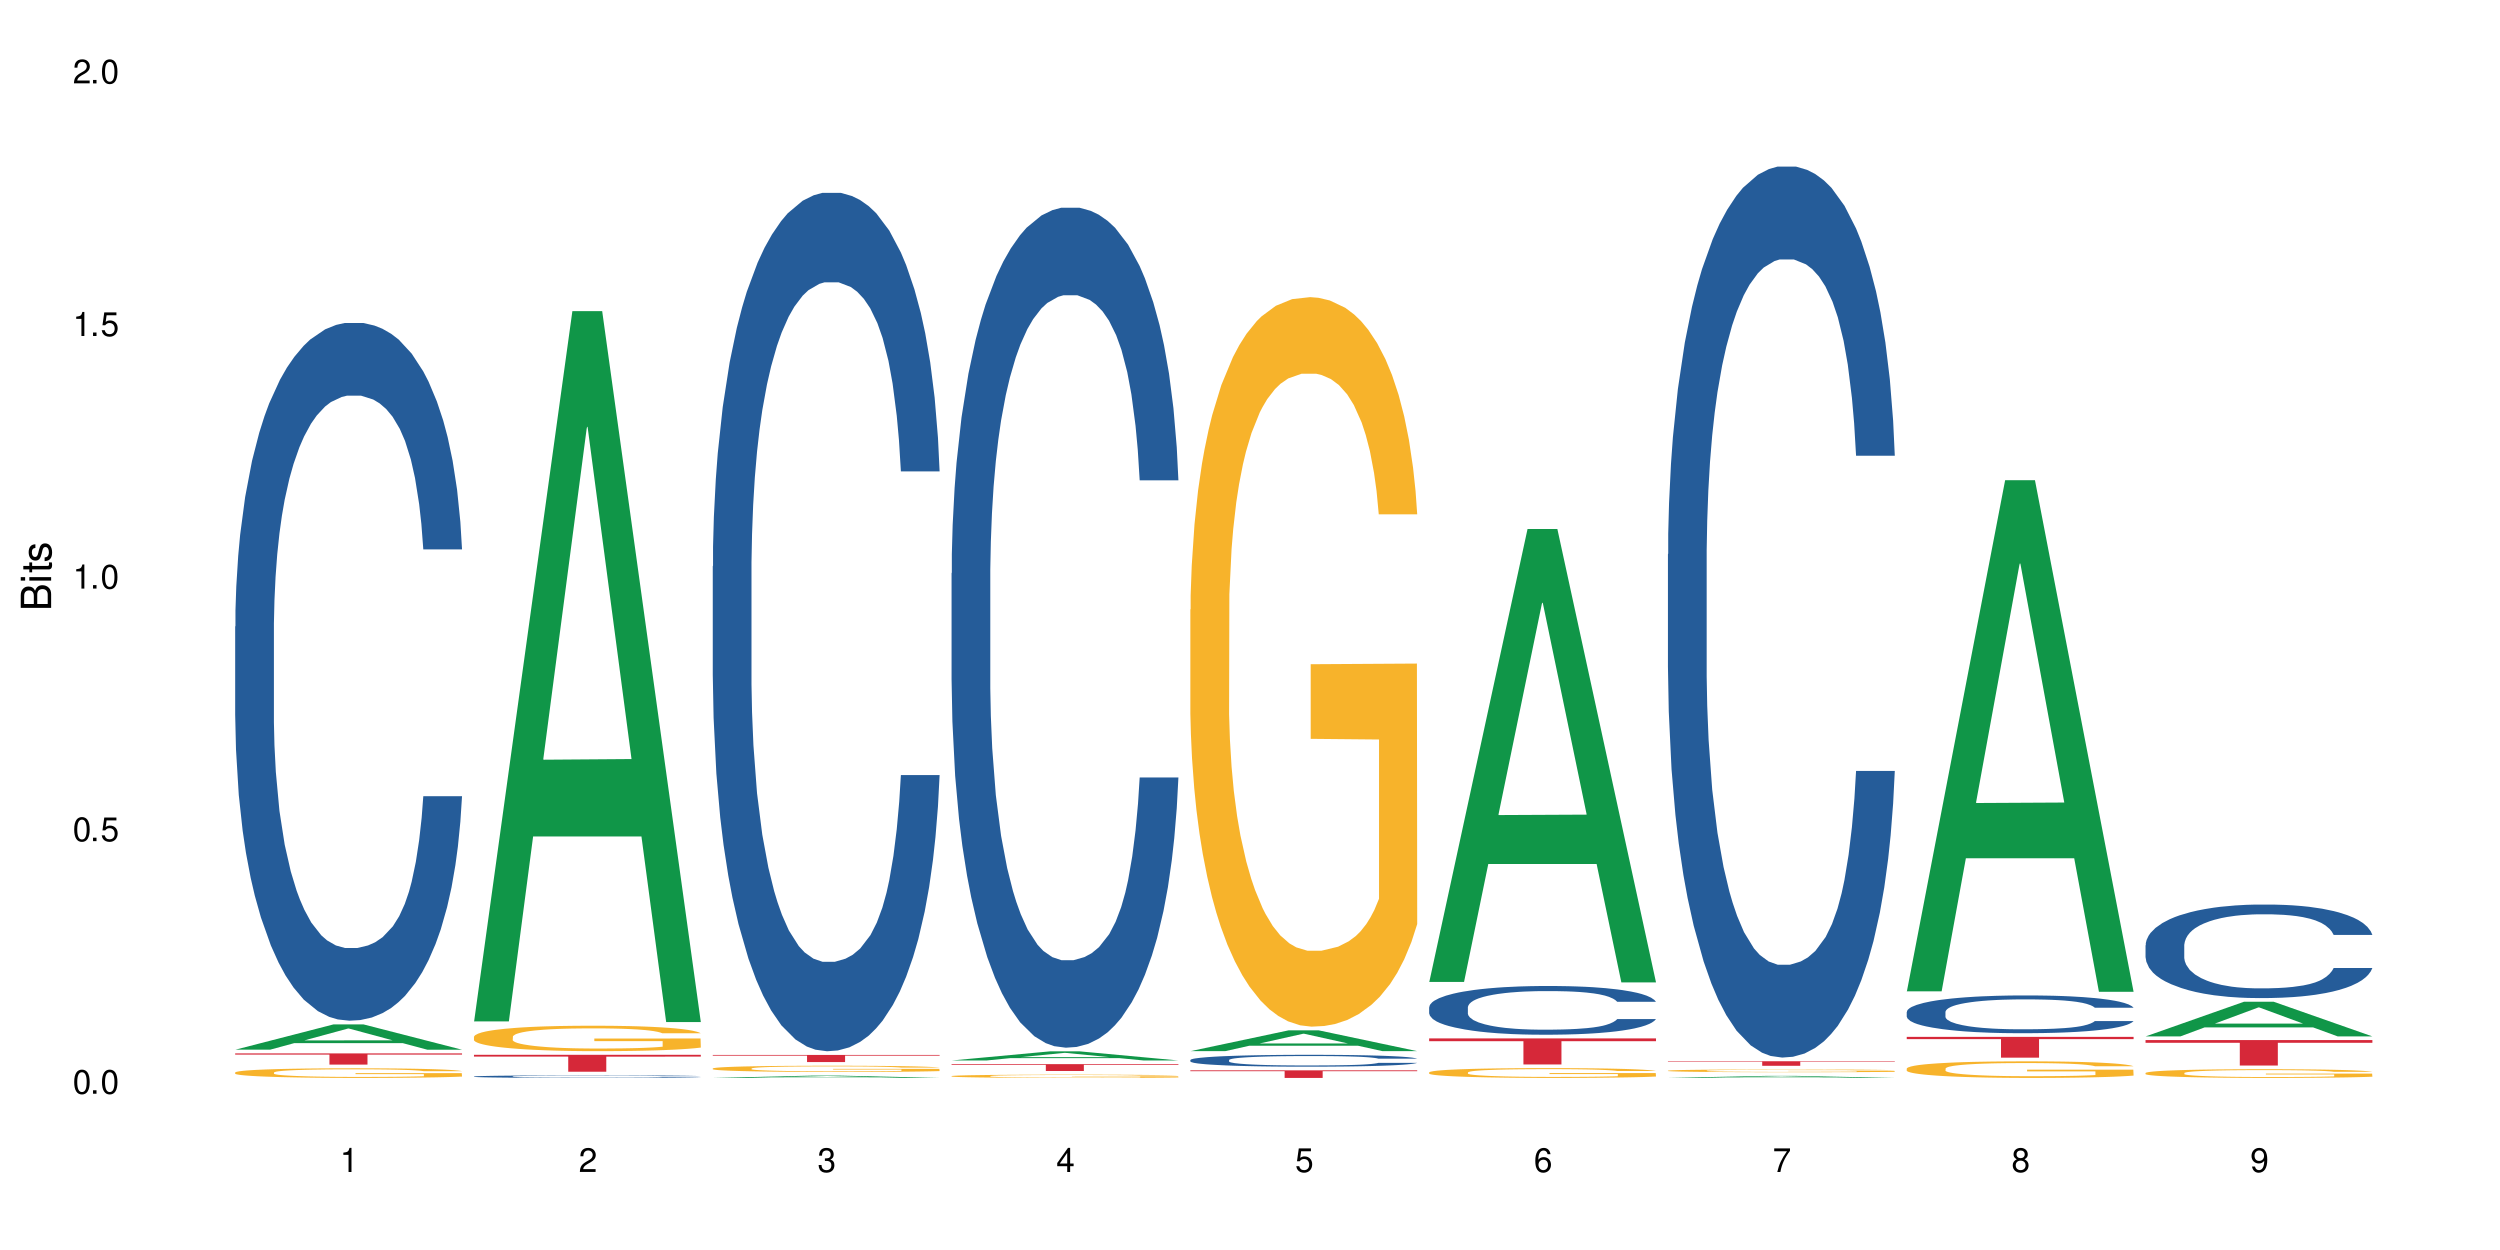 <?xml version="1.0" encoding="UTF-8"?>
<svg xmlns="http://www.w3.org/2000/svg" xmlns:xlink="http://www.w3.org/1999/xlink" width="720" height="360" viewBox="0 0 720 360">
<defs>
<g>
<g id="glyph-0-0">
</g>
<g id="glyph-0-1">
<path d="M 2.641 -6.938 C 2 -6.938 1.422 -6.656 1.078 -6.172 C 0.641 -5.562 0.406 -4.641 0.406 -3.359 C 0.406 -1.016 1.188 0.219 2.641 0.219 C 4.078 0.219 4.859 -1.016 4.859 -3.297 C 4.859 -4.641 4.656 -5.547 4.203 -6.172 C 3.844 -6.656 3.281 -6.938 2.641 -6.938 Z M 2.641 -6.188 C 3.547 -6.188 4 -5.25 4 -3.375 C 4 -1.406 3.562 -0.484 2.625 -0.484 C 1.734 -0.484 1.281 -1.438 1.281 -3.344 C 1.281 -5.25 1.734 -6.188 2.641 -6.188 Z M 2.641 -6.188 "/>
</g>
<g id="glyph-0-2">
<path d="M 1.828 -1 L 0.828 -1 L 0.828 0 L 1.828 0 Z M 1.828 -1 "/>
</g>
<g id="glyph-0-3">
<path d="M 4.562 -6.797 L 1.062 -6.797 L 0.547 -3.094 L 1.328 -3.094 C 1.719 -3.562 2.047 -3.734 2.578 -3.734 C 3.484 -3.734 4.062 -3.109 4.062 -2.094 C 4.062 -1.125 3.484 -0.531 2.578 -0.531 C 1.828 -0.531 1.375 -0.906 1.188 -1.672 L 0.328 -1.672 C 0.453 -1.109 0.547 -0.844 0.75 -0.594 C 1.125 -0.078 1.828 0.219 2.594 0.219 C 3.969 0.219 4.922 -0.781 4.922 -2.219 C 4.922 -3.562 4.031 -4.484 2.719 -4.484 C 2.25 -4.484 1.859 -4.359 1.469 -4.062 L 1.734 -5.969 L 4.562 -5.969 Z M 4.562 -6.797 "/>
</g>
<g id="glyph-0-4">
<path d="M 2.484 -4.938 L 2.484 0 L 3.328 0 L 3.328 -6.938 L 2.766 -6.938 C 2.469 -5.875 2.281 -5.734 0.984 -5.562 L 0.984 -4.938 Z M 2.484 -4.938 "/>
</g>
<g id="glyph-0-5">
<path d="M 4.859 -0.828 L 1.281 -0.828 C 1.359 -1.406 1.672 -1.781 2.5 -2.281 L 3.469 -2.828 C 4.406 -3.344 4.906 -4.062 4.906 -4.906 C 4.906 -5.484 4.672 -6.031 4.266 -6.406 C 3.859 -6.766 3.375 -6.938 2.719 -6.938 C 1.859 -6.938 1.219 -6.625 0.844 -6.031 C 0.609 -5.672 0.5 -5.234 0.484 -4.531 L 1.328 -4.531 C 1.359 -5.016 1.406 -5.281 1.531 -5.516 C 1.75 -5.938 2.188 -6.203 2.703 -6.203 C 3.469 -6.203 4.031 -5.641 4.031 -4.891 C 4.031 -4.344 3.719 -3.859 3.125 -3.516 L 2.234 -3 C 0.812 -2.172 0.406 -1.531 0.328 -0.016 L 4.859 -0.016 Z M 4.859 -0.828 "/>
</g>
<g id="glyph-0-6">
<path d="M 2.125 -3.188 L 2.578 -3.188 C 3.5 -3.188 3.984 -2.766 3.984 -1.922 C 3.984 -1.062 3.469 -0.531 2.594 -0.531 C 1.656 -0.531 1.203 -1 1.156 -2.016 L 0.312 -2.016 C 0.344 -1.453 0.438 -1.094 0.609 -0.781 C 0.953 -0.109 1.625 0.219 2.547 0.219 C 3.953 0.219 4.859 -0.625 4.859 -1.938 C 4.859 -2.828 4.516 -3.297 3.703 -3.594 C 4.344 -3.844 4.656 -4.328 4.656 -5.031 C 4.656 -6.219 3.875 -6.938 2.578 -6.938 C 1.203 -6.938 0.484 -6.172 0.453 -4.703 L 1.297 -4.703 C 1.312 -5.125 1.344 -5.359 1.453 -5.578 C 1.641 -5.969 2.062 -6.203 2.594 -6.203 C 3.344 -6.203 3.797 -5.75 3.797 -5 C 3.797 -4.516 3.609 -4.219 3.25 -4.047 C 3.016 -3.953 2.703 -3.922 2.125 -3.906 Z M 2.125 -3.188 "/>
</g>
<g id="glyph-0-7">
<path d="M 3.141 -1.672 L 3.141 0 L 3.984 0 L 3.984 -1.672 L 4.984 -1.672 L 4.984 -2.438 L 3.984 -2.438 L 3.984 -6.938 L 3.359 -6.938 L 0.266 -2.578 L 0.266 -1.672 Z M 3.141 -2.438 L 1 -2.438 L 3.141 -5.5 Z M 3.141 -2.438 "/>
</g>
<g id="glyph-0-8">
<path d="M 4.781 -5.125 C 4.609 -6.266 3.891 -6.938 2.844 -6.938 C 2.094 -6.938 1.422 -6.578 1.031 -5.953 C 0.594 -5.266 0.406 -4.422 0.406 -3.172 C 0.406 -2 0.578 -1.25 0.984 -0.641 C 1.359 -0.078 1.953 0.219 2.703 0.219 C 3.984 0.219 4.922 -0.75 4.922 -2.094 C 4.922 -3.375 4.062 -4.281 2.844 -4.281 C 2.172 -4.281 1.641 -4.031 1.281 -3.516 C 1.281 -5.234 1.828 -6.188 2.797 -6.188 C 3.391 -6.188 3.797 -5.797 3.938 -5.125 Z M 2.734 -3.531 C 3.547 -3.531 4.062 -2.953 4.062 -2.031 C 4.062 -1.156 3.484 -0.531 2.703 -0.531 C 1.922 -0.531 1.328 -1.188 1.328 -2.078 C 1.328 -2.938 1.906 -3.531 2.734 -3.531 Z M 2.734 -3.531 "/>
</g>
<g id="glyph-0-9">
<path d="M 4.984 -6.797 L 0.438 -6.797 L 0.438 -5.969 L 4.109 -5.969 C 2.5 -3.656 1.828 -2.234 1.328 0 L 2.219 0 C 2.594 -2.172 3.453 -4.047 4.984 -6.094 Z M 4.984 -6.797 "/>
</g>
<g id="glyph-0-10">
<path d="M 3.75 -3.656 C 4.469 -4.094 4.688 -4.438 4.688 -5.078 C 4.688 -6.172 3.844 -6.938 2.641 -6.938 C 1.438 -6.938 0.594 -6.172 0.594 -5.094 C 0.594 -4.438 0.812 -4.094 1.516 -3.656 C 0.734 -3.266 0.359 -2.703 0.359 -1.922 C 0.359 -0.656 1.281 0.219 2.641 0.219 C 3.984 0.219 4.922 -0.656 4.922 -1.922 C 4.922 -2.703 4.531 -3.266 3.75 -3.656 Z M 2.641 -6.188 C 3.359 -6.188 3.812 -5.75 3.812 -5.062 C 3.812 -4.406 3.344 -3.984 2.641 -3.984 C 1.922 -3.984 1.453 -4.406 1.453 -5.078 C 1.453 -5.75 1.922 -6.188 2.641 -6.188 Z M 2.641 -3.266 C 3.484 -3.266 4.062 -2.719 4.062 -1.906 C 4.062 -1.078 3.484 -0.531 2.625 -0.531 C 1.797 -0.531 1.219 -1.094 1.219 -1.906 C 1.219 -2.719 1.781 -3.266 2.641 -3.266 Z M 2.641 -3.266 "/>
</g>
<g id="glyph-0-11">
<path d="M 0.516 -1.578 C 0.672 -0.453 1.406 0.219 2.438 0.219 C 3.188 0.219 3.859 -0.141 4.266 -0.766 C 4.688 -1.453 4.891 -2.297 4.891 -3.547 C 4.891 -4.719 4.703 -5.453 4.312 -6.078 C 3.938 -6.641 3.344 -6.938 2.594 -6.938 C 1.297 -6.938 0.359 -5.969 0.359 -4.625 C 0.359 -3.344 1.234 -2.453 2.453 -2.453 C 3.094 -2.453 3.578 -2.672 4.016 -3.203 C 4 -1.484 3.469 -0.531 2.5 -0.531 C 1.906 -0.531 1.484 -0.906 1.359 -1.578 Z M 2.578 -6.203 C 3.375 -6.203 3.969 -5.531 3.969 -4.641 C 3.969 -3.797 3.391 -3.188 2.547 -3.188 C 1.734 -3.188 1.234 -3.766 1.234 -4.688 C 1.234 -5.562 1.797 -6.203 2.578 -6.203 Z M 2.578 -6.203 "/>
</g>
<g id="glyph-1-0">
</g>
<g id="glyph-1-1">
<path d="M 0 -0.953 L 0 -4.891 C 0 -5.719 -0.234 -6.344 -0.734 -6.797 C -1.188 -7.234 -1.812 -7.469 -2.5 -7.469 C -3.547 -7.469 -4.188 -7 -4.625 -5.875 C -4.984 -6.688 -5.625 -7.094 -6.531 -7.094 C -7.172 -7.094 -7.734 -6.859 -8.141 -6.391 C -8.562 -5.922 -8.75 -5.344 -8.75 -4.5 L -8.75 -0.953 Z M -4.984 -2.062 L -7.766 -2.062 L -7.766 -4.219 C -7.766 -4.844 -7.688 -5.203 -7.453 -5.5 C -7.219 -5.812 -6.859 -5.969 -6.375 -5.969 C -5.891 -5.969 -5.531 -5.812 -5.297 -5.5 C -5.062 -5.203 -4.984 -4.844 -4.984 -4.219 Z M -0.984 -2.062 L -4 -2.062 L -4 -4.781 C -4 -5.766 -3.438 -6.359 -2.484 -6.359 C -1.547 -6.359 -0.984 -5.766 -0.984 -4.781 Z M -0.984 -2.062 "/>
</g>
<g id="glyph-1-2">
<path d="M -6.281 -1.797 L -6.281 -0.797 L 0 -0.797 L 0 -1.797 Z M -8.75 -1.797 L -8.75 -0.797 L -7.484 -0.797 L -7.484 -1.797 Z M -8.75 -1.797 "/>
</g>
<g id="glyph-1-3">
<path d="M -6.281 -3.047 L -6.281 -2.016 L -8.016 -2.016 L -8.016 -1.016 L -6.281 -1.016 L -6.281 -0.172 L -5.469 -0.172 L -5.469 -1.016 L -0.719 -1.016 C -0.078 -1.016 0.281 -1.453 0.281 -2.234 C 0.281 -2.5 0.25 -2.719 0.188 -3.047 L -0.641 -3.047 C -0.609 -2.906 -0.594 -2.766 -0.594 -2.562 C -0.594 -2.141 -0.719 -2.016 -1.156 -2.016 L -5.469 -2.016 L -5.469 -3.047 Z M -6.281 -3.047 "/>
</g>
<g id="glyph-1-4">
<path d="M -4.531 -5.25 C -5.766 -5.25 -6.469 -4.422 -6.469 -2.969 C -6.469 -1.516 -5.719 -0.562 -4.547 -0.562 C -3.562 -0.562 -3.094 -1.062 -2.734 -2.562 L -2.516 -3.484 C -2.344 -4.188 -2.094 -4.469 -1.641 -4.469 C -1.047 -4.469 -0.641 -3.875 -0.641 -3 C -0.641 -2.453 -0.797 -2 -1.062 -1.75 C -1.25 -1.594 -1.422 -1.531 -1.875 -1.469 L -1.875 -0.406 C -0.422 -0.453 0.281 -1.266 0.281 -2.922 C 0.281 -4.5 -0.5 -5.516 -1.719 -5.516 C -2.656 -5.516 -3.172 -4.984 -3.469 -3.734 L -3.703 -2.766 C -3.891 -1.953 -4.156 -1.609 -4.594 -1.609 C -5.188 -1.609 -5.547 -2.125 -5.547 -2.938 C -5.547 -3.75 -5.203 -4.172 -4.531 -4.203 Z M -4.531 -5.25 "/>
</g>
</g>
</defs>
<rect x="-72" y="-36" width="864" height="432" fill="rgb(100%, 100%, 100%)" fill-opacity="1"/>
<path fill-rule="nonzero" fill="rgb(6.275%, 58.824%, 28.235%)" fill-opacity="1" d="M 67.73 302.312 L 67.801 302.309 L 96.07 295.02 L 104.656 295.02 L 133.066 302.32 L 123.082 302.32 L 115.965 300.414 L 84.762 300.414 L 77.781 302.312 L 67.73 302.312 L 87.766 299.629 L 113.102 299.621 L 100.469 296.215 L 100.328 296.207 L 100.188 296.227 L 87.695 299.621 L 87.766 299.629 Z M 67.73 302.312 "/>
<path fill-rule="nonzero" fill="rgb(14.51%, 36.078%, 60%)" fill-opacity="1" d="M 67.73 180.453 L 67.812 180.27 L 67.812 175.859 L 68.051 168.879 L 68.605 160.062 L 69.164 154 L 70.598 143.164 L 72.59 132.695 L 74.664 124.613 L 76.176 119.836 L 77.531 116.164 L 80.637 109.367 L 82.629 105.875 L 84.781 102.754 L 87.41 99.633 L 89.324 97.793 L 93.625 94.855 L 96.812 93.57 L 99.281 93.02 L 104.621 93.02 L 107.809 93.754 L 110.117 94.672 L 112.668 96.141 L 114.82 97.793 L 118.562 101.836 L 121.91 106.98 L 123.426 109.918 L 125.816 115.613 L 127.648 121.121 L 128.922 125.898 L 130.355 132.695 L 131.629 140.961 L 132.586 150.328 L 133.066 158.227 L 121.91 158.227 L 121.352 150.879 L 120.715 145.184 L 119.52 137.652 L 118.324 132.328 L 116.652 127 L 115.137 123.512 L 113.066 120.02 L 111.234 117.816 L 109.32 116.164 L 107.488 115.062 L 103.984 113.957 L 99.922 113.957 L 98.406 114.328 L 95.297 115.797 L 93.625 117.082 L 91.234 119.652 L 89.562 122.039 L 87.57 125.715 L 86.215 128.836 L 84.543 133.613 L 83.348 137.836 L 81.992 143.898 L 81.195 148.492 L 80.48 153.633 L 79.84 159.695 L 79.363 166.125 L 79.043 172.922 L 78.887 179.531 L 78.887 208.004 L 79.043 214.617 L 79.441 222.332 L 80.48 233.535 L 81.992 243.27 L 83.746 250.984 L 85.418 256.496 L 86.375 259.066 L 87.648 262.008 L 89.641 265.68 L 92.512 269.352 L 94.184 270.824 L 96.734 272.293 L 99.363 273.027 L 102.867 273.027 L 105.977 272.293 L 108.047 271.375 L 110.199 269.906 L 113.145 266.781 L 114.98 263.844 L 116.57 260.352 L 117.766 256.863 L 118.562 253.926 L 119.758 248.23 L 120.715 241.984 L 121.434 235.555 L 121.91 229.312 L 133.066 229.312 L 132.586 236.656 L 131.871 243.82 L 131.152 249.148 L 130.039 255.578 L 128.762 261.27 L 126.93 267.699 L 125.418 271.926 L 123.426 276.516 L 121.59 280.008 L 119.602 283.129 L 116.652 286.805 L 114.738 288.641 L 112.668 290.293 L 110.199 291.762 L 107.09 293.047 L 103.746 293.781 L 100.637 293.965 L 97.289 293.598 L 94.82 292.863 L 91.555 291.211 L 87.492 287.906 L 84.543 284.414 L 82.23 280.926 L 80.238 277.25 L 78.008 272.293 L 75.141 264.211 L 73.387 257.965 L 72.191 252.82 L 70.84 245.66 L 69.883 239.23 L 68.766 228.945 L 67.969 215.902 L 67.73 205.801 Z M 67.73 180.453 "/>
<path fill-rule="nonzero" fill="rgb(96.863%, 70.196%, 16.863%)" fill-opacity="1" d="M 67.73 308.855 L 67.812 308.855 L 67.812 308.805 L 68.129 308.688 L 68.926 308.531 L 69.961 308.402 L 71.078 308.301 L 71.793 308.25 L 72.988 308.172 L 74.023 308.117 L 76.656 308.004 L 80 307.898 L 81.832 307.852 L 83.906 307.809 L 86.852 307.762 L 88.207 307.742 L 92.352 307.703 L 97.051 307.676 L 102.23 307.668 L 104.621 307.672 L 107.887 307.68 L 112.348 307.711 L 114.898 307.734 L 116.891 307.762 L 118.961 307.793 L 121.512 307.844 L 123.902 307.902 L 125.816 307.965 L 127.727 308.039 L 129.32 308.121 L 130.676 308.211 L 131.871 308.316 L 132.586 308.406 L 133.066 308.496 L 121.988 308.496 L 121.352 308.406 L 120.637 308.336 L 119.441 308.254 L 118.246 308.191 L 117.051 308.145 L 114.82 308.078 L 112.906 308.039 L 110.516 308.004 L 108.207 307.98 L 105.578 307.965 L 103.984 307.961 L 99.762 307.961 L 95.938 307.977 L 93.707 307.996 L 92.113 308.02 L 89.879 308.055 L 88.527 308.086 L 87.73 308.105 L 85.34 308.184 L 83.746 308.258 L 82.871 308.305 L 81.754 308.379 L 80.957 308.449 L 80.082 308.551 L 79.602 308.625 L 78.965 308.797 L 78.887 309.254 L 79.125 309.352 L 79.602 309.453 L 80.238 309.547 L 81.195 309.641 L 82.152 309.715 L 83.824 309.812 L 85.258 309.879 L 86.375 309.922 L 88.527 309.992 L 89.402 310.016 L 91.473 310.059 L 93.625 310.094 L 96.254 310.125 L 98.246 310.141 L 101.434 310.152 L 105.496 310.152 L 110.277 310.137 L 113.305 310.117 L 115.379 310.098 L 116.73 310.078 L 118.406 310.051 L 119.602 310.027 L 120.715 310 L 122.07 309.957 L 122.07 309.352 L 102.391 309.348 L 102.391 309.062 L 132.984 309.062 L 133.066 310.051 L 131.391 310.121 L 129.32 310.188 L 127.328 310.238 L 125.258 310.281 L 122.309 310.328 L 119.918 310.359 L 116.254 310.395 L 112.906 310.418 L 109.402 310.434 L 106.293 310.441 L 102.629 310.441 L 99.363 310.438 L 95.855 310.422 L 93.066 310.402 L 90.52 310.375 L 87.969 310.344 L 84.781 310.289 L 82.711 310.246 L 80.559 310.195 L 78.406 310.129 L 76.496 310.062 L 75.219 310.008 L 73.945 309.949 L 72.59 309.871 L 71.316 309.785 L 70.359 309.707 L 69.484 309.617 L 68.848 309.535 L 68.211 309.422 L 67.891 309.332 L 67.73 309.25 Z M 67.73 308.855 "/>
<path fill-rule="nonzero" fill="rgb(83.922%, 15.686%, 22.353%)" fill-opacity="1" d="M 67.73 303.375 L 133.066 303.375 L 133.066 303.723 L 105.836 303.727 L 105.836 306.613 L 94.879 306.613 L 94.879 303.727 L 94.723 303.723 L 67.73 303.723 Z M 67.73 303.375 "/>
<path fill-rule="nonzero" fill="rgb(6.275%, 58.824%, 28.235%)" fill-opacity="1" d="M 136.504 294.16 L 136.574 293.969 L 164.844 89.609 L 173.43 89.609 L 201.836 294.352 L 191.855 294.352 L 184.738 240.906 L 153.535 240.906 L 146.555 294.16 L 136.504 294.16 L 156.535 218.797 L 181.875 218.605 L 169.242 123.059 L 169.102 122.867 L 168.961 123.445 L 156.469 218.605 L 156.535 218.797 Z M 136.504 294.16 "/>
<path fill-rule="nonzero" fill="rgb(14.51%, 36.078%, 60%)" fill-opacity="1" d="M 136.504 310.027 L 136.582 310.023 L 136.582 310.008 L 136.824 309.984 L 137.379 309.949 L 137.938 309.93 L 139.371 309.891 L 141.363 309.852 L 143.434 309.82 L 144.949 309.805 L 146.305 309.789 L 149.41 309.766 L 151.402 309.75 L 153.555 309.742 L 156.184 309.73 L 158.098 309.723 L 162.398 309.711 L 165.586 309.707 L 168.055 309.703 L 173.395 309.703 L 176.582 309.707 L 178.891 309.711 L 181.441 309.715 L 183.594 309.723 L 187.336 309.738 L 190.684 309.758 L 192.195 309.766 L 194.586 309.789 L 196.418 309.809 L 197.695 309.824 L 199.129 309.852 L 200.402 309.879 L 201.359 309.914 L 201.836 309.945 L 190.684 309.945 L 190.125 309.918 L 189.488 309.895 L 188.293 309.867 L 187.098 309.848 L 185.426 309.828 L 183.91 309.816 L 181.84 309.805 L 180.008 309.797 L 178.094 309.789 L 176.262 309.785 L 172.758 309.781 L 167.18 309.781 L 164.07 309.789 L 162.398 309.793 L 160.008 309.801 L 158.336 309.812 L 156.344 309.824 L 154.988 309.836 L 153.316 309.855 L 152.121 309.871 L 150.766 309.891 L 149.969 309.91 L 149.25 309.926 L 148.613 309.949 L 148.137 309.973 L 147.816 309.996 L 147.66 310.023 L 147.66 310.125 L 147.816 310.152 L 148.215 310.18 L 149.25 310.219 L 150.766 310.258 L 152.52 310.285 L 154.191 310.305 L 155.148 310.312 L 156.422 310.324 L 158.414 310.34 L 161.281 310.352 L 162.957 310.355 L 165.504 310.363 L 168.137 310.367 L 171.641 310.367 L 174.746 310.363 L 176.82 310.359 L 178.973 310.355 L 181.918 310.344 L 183.75 310.332 L 185.344 310.32 L 186.539 310.305 L 187.336 310.297 L 188.531 310.273 L 189.488 310.25 L 190.203 310.227 L 190.684 310.203 L 201.836 310.203 L 201.359 310.23 L 200.645 310.258 L 199.926 310.277 L 198.809 310.301 L 197.535 310.32 L 195.703 310.348 L 194.188 310.363 L 192.195 310.379 L 190.363 310.391 L 188.371 310.402 L 185.426 310.414 L 183.512 310.422 L 181.441 310.43 L 178.973 310.434 L 175.863 310.438 L 172.516 310.441 L 166.062 310.441 L 163.594 310.438 L 160.328 310.434 L 156.262 310.422 L 153.316 310.406 L 151.004 310.395 L 149.012 310.383 L 146.781 310.363 L 143.914 310.332 L 142.16 310.309 L 140.965 310.293 L 139.609 310.266 L 138.656 310.242 L 137.539 310.203 L 136.742 310.156 L 136.504 310.117 Z M 136.504 310.027 "/>
<path fill-rule="nonzero" fill="rgb(96.863%, 70.196%, 16.863%)" fill-opacity="1" d="M 136.504 298.547 L 136.582 298.539 L 136.582 298.406 L 136.902 298.102 L 137.699 297.688 L 138.734 297.348 L 139.852 297.078 L 140.566 296.938 L 141.762 296.738 L 142.797 296.59 L 145.426 296.289 L 148.773 296.008 L 150.605 295.887 L 152.68 295.773 L 155.625 295.648 L 156.98 295.602 L 161.125 295.492 L 165.824 295.426 L 171.004 295.406 L 173.395 295.414 L 176.66 295.438 L 181.121 295.512 L 183.672 295.578 L 185.664 295.648 L 187.734 295.734 L 190.285 295.867 L 192.676 296.027 L 194.586 296.188 L 196.5 296.391 L 198.094 296.605 L 199.449 296.84 L 200.645 297.121 L 201.359 297.355 L 201.836 297.586 L 190.762 297.586 L 190.125 297.355 L 189.41 297.172 L 188.215 296.953 L 187.02 296.793 L 185.824 296.664 L 183.594 296.488 L 181.68 296.383 L 179.289 296.289 L 176.98 296.23 L 174.348 296.188 L 172.758 296.176 L 168.535 296.176 L 164.707 296.223 L 162.477 296.277 L 160.883 296.328 L 158.652 296.43 L 157.301 296.512 L 156.504 296.562 L 154.113 296.77 L 152.52 296.957 L 151.641 297.086 L 150.527 297.285 L 149.73 297.469 L 148.852 297.734 L 148.375 297.938 L 147.738 298.391 L 147.66 299.598 L 147.898 299.852 L 148.375 300.125 L 149.012 300.367 L 149.969 300.621 L 150.926 300.812 L 152.598 301.074 L 154.031 301.25 L 155.148 301.363 L 157.301 301.543 L 158.176 301.605 L 160.246 301.723 L 162.398 301.816 L 165.027 301.898 L 167.02 301.938 L 170.207 301.973 L 174.27 301.973 L 179.051 301.934 L 182.078 301.879 L 184.148 301.824 L 185.504 301.777 L 187.176 301.703 L 188.371 301.637 L 189.488 301.562 L 190.844 301.449 L 190.844 299.852 L 171.164 299.844 L 171.164 299.094 L 201.758 299.086 L 201.836 301.703 L 200.164 301.887 L 198.094 302.059 L 196.102 302.191 L 194.031 302.305 L 191.082 302.434 L 188.691 302.516 L 185.027 302.609 L 181.68 302.668 L 178.176 302.707 L 175.066 302.727 L 171.402 302.734 L 168.137 302.723 L 164.629 302.68 L 161.84 302.629 L 159.289 302.562 L 156.742 302.473 L 153.555 302.332 L 151.484 302.219 L 149.332 302.078 L 147.18 301.91 L 145.27 301.73 L 143.992 301.59 L 142.719 301.43 L 141.363 301.23 L 140.09 301 L 139.133 300.793 L 138.258 300.559 L 137.617 300.34 L 136.98 300.039 L 136.664 299.797 L 136.504 299.59 Z M 136.504 298.547 "/>
<path fill-rule="nonzero" fill="rgb(83.922%, 15.686%, 22.353%)" fill-opacity="1" d="M 136.504 303.789 L 201.836 303.789 L 201.836 304.309 L 174.609 304.312 L 174.609 308.652 L 163.652 308.652 L 163.652 304.32 L 163.496 304.309 L 136.504 304.309 Z M 136.504 303.789 "/>
<path fill-rule="nonzero" fill="rgb(6.275%, 58.824%, 28.235%)" fill-opacity="1" d="M 205.277 310.441 L 205.348 310.441 L 233.617 309.781 L 242.203 309.781 L 270.609 310.441 L 260.629 310.441 L 253.508 310.27 L 222.309 310.27 L 215.328 310.441 L 205.277 310.441 L 225.309 310.199 L 250.648 310.199 L 238.012 309.891 L 237.875 309.887 L 237.734 309.891 L 225.238 310.199 L 225.309 310.199 Z M 205.277 310.441 "/>
<path fill-rule="nonzero" fill="rgb(14.51%, 36.078%, 60%)" fill-opacity="1" d="M 205.277 163.109 L 205.355 162.883 L 205.355 157.461 L 205.594 148.875 L 206.152 138.027 L 206.711 130.57 L 208.145 117.238 L 210.137 104.359 L 212.207 94.414 L 213.723 88.539 L 215.078 84.02 L 218.184 75.66 L 220.176 71.367 L 222.328 67.523 L 224.957 63.684 L 226.867 61.422 L 231.172 57.809 L 234.359 56.227 L 236.828 55.547 L 242.168 55.547 L 245.352 56.453 L 247.664 57.582 L 250.215 59.391 L 252.363 61.422 L 256.109 66.395 L 259.457 72.723 L 260.969 76.336 L 263.359 83.344 L 265.191 90.121 L 266.469 95.996 L 267.902 104.359 L 269.176 114.527 L 270.133 126.051 L 270.609 135.77 L 259.457 135.77 L 258.898 126.73 L 258.262 119.723 L 257.066 110.457 L 255.871 103.906 L 254.195 97.352 L 252.684 93.059 L 250.613 88.766 L 248.777 86.055 L 246.867 84.02 L 245.035 82.664 L 241.527 81.309 L 237.465 81.309 L 235.953 81.762 L 232.844 83.566 L 231.172 85.148 L 228.781 88.312 L 227.109 91.25 L 225.117 95.77 L 223.762 99.613 L 222.09 105.488 L 220.895 110.684 L 219.539 118.141 L 218.742 123.793 L 218.023 130.117 L 217.387 137.574 L 216.91 145.484 L 216.59 153.844 L 216.43 161.98 L 216.43 197.008 L 216.59 205.141 L 216.988 214.633 L 218.023 228.418 L 219.539 240.391 L 221.293 249.883 L 222.965 256.664 L 223.922 259.824 L 225.195 263.441 L 227.188 267.961 L 230.055 272.48 L 231.73 274.289 L 234.277 276.098 L 236.906 277 L 240.414 277 L 243.52 276.098 L 245.594 274.965 L 247.742 273.16 L 250.691 269.316 L 252.523 265.703 L 254.117 261.406 L 255.312 257.113 L 256.109 253.5 L 257.305 246.492 L 258.262 238.812 L 258.977 230.902 L 259.457 223.219 L 270.609 223.219 L 270.133 232.258 L 269.414 241.07 L 268.699 247.625 L 267.582 255.531 L 266.309 262.539 L 264.477 270.445 L 262.961 275.645 L 260.969 281.293 L 259.137 285.586 L 257.145 289.43 L 254.195 293.949 L 252.285 296.207 L 250.215 298.242 L 247.742 300.051 L 244.637 301.629 L 241.289 302.535 L 238.184 302.762 L 234.836 302.309 L 232.367 301.406 L 229.098 299.371 L 225.035 295.305 L 222.09 291.012 L 219.777 286.715 L 217.785 282.199 L 215.555 276.098 L 212.688 266.152 L 210.934 258.469 L 209.738 252.145 L 208.383 243.332 L 207.426 235.422 L 206.312 222.766 L 205.516 206.723 L 205.277 194.293 Z M 205.277 163.109 "/>
<path fill-rule="nonzero" fill="rgb(96.863%, 70.196%, 16.863%)" fill-opacity="1" d="M 205.277 307.703 L 205.355 307.699 L 205.355 307.668 L 205.676 307.594 L 206.473 307.492 L 207.508 307.41 L 208.621 307.344 L 209.34 307.309 L 210.535 307.262 L 211.57 307.223 L 214.199 307.148 L 217.547 307.082 L 219.379 307.051 L 221.449 307.023 L 224.398 306.992 L 225.754 306.98 L 229.895 306.957 L 234.598 306.938 L 239.777 306.934 L 242.168 306.938 L 245.434 306.941 L 249.895 306.961 L 252.445 306.977 L 254.438 306.992 L 256.508 307.016 L 259.059 307.047 L 261.449 307.086 L 263.359 307.125 L 265.273 307.176 L 266.867 307.227 L 268.219 307.285 L 269.414 307.352 L 270.133 307.41 L 270.609 307.469 L 259.535 307.469 L 258.898 307.41 L 258.18 307.367 L 256.984 307.312 L 255.789 307.273 L 254.594 307.242 L 252.363 307.199 L 250.453 307.172 L 248.062 307.148 L 245.75 307.137 L 243.121 307.125 L 241.527 307.121 L 237.305 307.121 L 233.48 307.133 L 231.25 307.148 L 229.656 307.16 L 227.426 307.184 L 226.07 307.203 L 225.273 307.219 L 222.883 307.27 L 221.293 307.312 L 220.414 307.344 L 219.301 307.395 L 218.504 307.438 L 217.625 307.504 L 217.148 307.555 L 216.512 307.664 L 216.43 307.957 L 216.672 308.02 L 217.148 308.09 L 217.785 308.148 L 218.742 308.211 L 219.699 308.258 L 221.371 308.32 L 222.805 308.363 L 223.922 308.391 L 226.07 308.434 L 226.949 308.449 L 229.02 308.48 L 231.172 308.504 L 233.801 308.523 L 235.793 308.531 L 238.98 308.539 L 243.043 308.539 L 247.824 308.531 L 250.852 308.516 L 252.922 308.504 L 254.277 308.492 L 255.949 308.473 L 257.145 308.457 L 258.262 308.441 L 259.613 308.414 L 259.613 308.02 L 239.934 308.02 L 239.934 307.836 L 270.531 307.836 L 270.609 308.473 L 268.938 308.52 L 266.867 308.562 L 264.875 308.594 L 262.801 308.621 L 259.855 308.652 L 257.465 308.672 L 253.801 308.695 L 250.453 308.711 L 246.945 308.719 L 243.84 308.727 L 240.176 308.727 L 236.906 308.723 L 233.402 308.715 L 230.613 308.699 L 228.062 308.684 L 225.516 308.664 L 222.328 308.629 L 220.254 308.602 L 218.105 308.566 L 215.953 308.523 L 214.039 308.48 L 212.766 308.445 L 211.492 308.406 L 210.137 308.359 L 208.863 308.301 L 207.906 308.25 L 207.027 308.195 L 206.391 308.141 L 205.754 308.066 L 205.438 308.008 L 205.277 307.957 Z M 205.277 307.703 "/>
<path fill-rule="nonzero" fill="rgb(83.922%, 15.686%, 22.353%)" fill-opacity="1" d="M 205.277 303.816 L 270.609 303.816 L 270.609 304.035 L 243.383 304.039 L 243.383 305.879 L 232.426 305.879 L 232.426 304.039 L 232.266 304.035 L 205.277 304.035 Z M 205.277 303.816 "/>
<path fill-rule="nonzero" fill="rgb(6.275%, 58.824%, 28.235%)" fill-opacity="1" d="M 274.051 305.418 L 274.117 305.414 L 302.387 302.793 L 310.973 302.793 L 339.383 305.418 L 329.402 305.418 L 322.281 304.734 L 291.082 304.734 L 284.102 305.418 L 274.051 305.418 L 294.082 304.449 L 319.422 304.449 L 306.785 303.223 L 306.645 303.219 L 306.508 303.227 L 294.012 304.449 L 294.082 304.449 Z M 274.051 305.418 "/>
<path fill-rule="nonzero" fill="rgb(14.51%, 36.078%, 60%)" fill-opacity="1" d="M 274.051 165.09 L 274.129 164.867 L 274.129 159.562 L 274.367 151.16 L 274.926 140.543 L 275.484 133.246 L 276.918 120.203 L 278.91 107.598 L 280.98 97.867 L 282.496 92.121 L 283.848 87.699 L 286.957 79.516 L 288.949 75.316 L 291.102 71.555 L 293.73 67.797 L 295.641 65.586 L 299.945 62.047 L 303.129 60.5 L 305.602 59.836 L 310.938 59.836 L 314.125 60.723 L 316.438 61.828 L 318.984 63.598 L 321.137 65.586 L 324.883 70.449 L 328.23 76.641 L 329.742 80.18 L 332.133 87.035 L 333.965 93.668 L 335.238 99.418 L 336.676 107.598 L 337.949 117.547 L 338.906 128.824 L 339.383 138.332 L 328.23 138.332 L 327.672 129.488 L 327.035 122.633 L 325.84 113.57 L 324.645 107.156 L 322.969 100.742 L 321.457 96.543 L 319.383 92.34 L 317.551 89.688 L 315.641 87.699 L 313.809 86.371 L 310.301 85.043 L 306.238 85.043 L 304.723 85.488 L 301.617 87.254 L 299.945 88.805 L 297.555 91.898 L 295.879 94.773 L 293.887 99.195 L 292.535 102.953 L 290.859 108.703 L 289.664 113.789 L 288.312 121.086 L 287.516 126.613 L 286.797 132.805 L 286.16 140.102 L 285.684 147.84 L 285.363 156.023 L 285.203 163.984 L 285.203 198.258 L 285.363 206.215 L 285.762 215.504 L 286.797 228.992 L 288.312 240.711 L 290.062 249.996 L 291.738 256.633 L 292.691 259.727 L 293.969 263.266 L 295.961 267.688 L 298.828 272.109 L 300.5 273.879 L 303.051 275.648 L 305.68 276.531 L 309.188 276.531 L 312.293 275.648 L 314.363 274.543 L 316.516 272.773 L 319.465 269.016 L 321.297 265.477 L 322.891 261.273 L 324.086 257.074 L 324.883 253.535 L 326.078 246.68 L 327.035 239.164 L 327.75 231.426 L 328.23 223.906 L 339.383 223.906 L 338.906 232.75 L 338.188 241.375 L 337.473 247.785 L 336.355 255.527 L 335.082 262.379 L 333.25 270.121 L 331.734 275.207 L 329.742 280.734 L 327.91 284.934 L 325.918 288.691 L 322.969 293.117 L 321.059 295.328 L 318.984 297.316 L 316.516 299.086 L 313.41 300.633 L 310.062 301.52 L 306.957 301.738 L 303.609 301.297 L 301.141 300.414 L 297.871 298.422 L 293.809 294.441 L 290.859 290.242 L 288.551 286.039 L 286.559 281.617 L 284.328 275.648 L 281.457 265.918 L 279.707 258.398 L 278.512 252.207 L 277.156 243.586 L 276.199 235.848 L 275.086 223.465 L 274.289 207.766 L 274.051 195.602 Z M 274.051 165.09 "/>
<path fill-rule="nonzero" fill="rgb(96.863%, 70.196%, 16.863%)" fill-opacity="1" d="M 274.051 309.906 L 274.129 309.902 L 274.129 309.887 L 274.449 309.848 L 275.246 309.797 L 276.281 309.75 L 277.395 309.719 L 278.113 309.699 L 279.309 309.672 L 280.344 309.656 L 282.973 309.617 L 286.32 309.578 L 288.152 309.566 L 290.223 309.551 L 293.172 309.535 L 294.527 309.527 L 298.668 309.516 L 303.371 309.504 L 310.938 309.504 L 314.207 309.508 L 318.668 309.516 L 321.219 309.523 L 323.207 309.535 L 325.281 309.543 L 327.832 309.562 L 330.219 309.582 L 332.133 309.602 L 334.043 309.629 L 335.637 309.656 L 336.992 309.688 L 338.188 309.723 L 338.906 309.754 L 339.383 309.781 L 328.309 309.781 L 327.672 309.754 L 326.953 309.73 L 325.758 309.699 L 324.562 309.68 L 323.367 309.664 L 321.137 309.641 L 319.227 309.629 L 316.836 309.617 L 314.523 309.609 L 311.895 309.602 L 306.078 309.602 L 302.254 309.605 L 300.023 309.613 L 298.43 309.621 L 296.199 309.633 L 294.844 309.645 L 291.656 309.676 L 290.062 309.703 L 289.188 309.719 L 288.07 309.742 L 287.273 309.766 L 286.398 309.801 L 285.922 309.828 L 285.285 309.887 L 285.203 310.039 L 285.441 310.074 L 285.922 310.109 L 286.559 310.137 L 287.516 310.172 L 288.469 310.195 L 290.145 310.23 L 291.578 310.25 L 292.691 310.266 L 294.844 310.289 L 295.723 310.297 L 297.793 310.312 L 299.945 310.324 L 302.574 310.336 L 304.566 310.34 L 307.75 310.344 L 311.816 310.344 L 316.598 310.34 L 319.625 310.332 L 321.695 310.324 L 323.051 310.32 L 324.723 310.309 L 325.918 310.301 L 327.035 310.293 L 328.387 310.277 L 328.387 310.074 L 308.707 310.07 L 308.707 309.977 L 339.305 309.977 L 339.383 310.309 L 337.711 310.332 L 335.637 310.355 L 333.645 310.371 L 331.574 310.387 L 328.625 310.402 L 326.238 310.414 L 322.57 310.426 L 319.227 310.434 L 315.719 310.438 L 312.613 310.441 L 305.68 310.441 L 302.176 310.434 L 299.387 310.43 L 296.836 310.422 L 294.285 310.41 L 291.102 310.391 L 289.027 310.375 L 286.875 310.359 L 284.727 310.336 L 282.812 310.312 L 281.539 310.297 L 280.266 310.273 L 278.91 310.25 L 277.633 310.219 L 276.68 310.195 L 275.801 310.164 L 275.164 310.137 L 274.527 310.098 L 274.207 310.066 L 274.051 310.039 Z M 274.051 309.906 "/>
<path fill-rule="nonzero" fill="rgb(83.922%, 15.686%, 22.353%)" fill-opacity="1" d="M 274.051 306.473 L 339.383 306.473 L 339.383 306.684 L 312.152 306.688 L 312.152 308.449 L 301.199 308.449 L 301.199 306.688 L 301.039 306.684 L 274.051 306.684 Z M 274.051 306.473 "/>
<path fill-rule="nonzero" fill="rgb(6.275%, 58.824%, 28.235%)" fill-opacity="1" d="M 342.82 302.727 L 342.891 302.723 L 371.16 296.73 L 379.746 296.73 L 408.156 302.734 L 398.176 302.734 L 391.055 301.164 L 359.852 301.164 L 352.875 302.727 L 342.82 302.727 L 362.855 300.52 L 388.191 300.512 L 375.559 297.711 L 375.418 297.707 L 375.281 297.723 L 362.785 300.512 L 362.855 300.52 Z M 342.82 302.727 "/>
<path fill-rule="nonzero" fill="rgb(14.51%, 36.078%, 60%)" fill-opacity="1" d="M 342.82 305.273 L 342.902 305.273 L 342.902 305.195 L 343.141 305.078 L 343.699 304.926 L 344.258 304.824 L 345.691 304.641 L 347.684 304.461 L 349.754 304.324 L 351.266 304.242 L 352.621 304.18 L 355.73 304.066 L 357.723 304.004 L 359.871 303.953 L 362.5 303.898 L 364.414 303.867 L 368.715 303.816 L 371.902 303.797 L 374.375 303.785 L 379.711 303.785 L 382.898 303.801 L 385.211 303.816 L 387.758 303.84 L 389.91 303.867 L 393.656 303.938 L 397 304.023 L 398.516 304.074 L 400.906 304.172 L 402.738 304.266 L 404.012 304.348 L 405.445 304.461 L 406.723 304.602 L 407.68 304.762 L 408.156 304.895 L 397 304.895 L 396.445 304.77 L 395.805 304.676 L 394.609 304.547 L 393.414 304.457 L 391.742 304.363 L 390.23 304.305 L 388.156 304.246 L 386.324 304.207 L 384.414 304.18 L 382.578 304.16 L 379.074 304.145 L 375.012 304.145 L 373.496 304.148 L 370.391 304.176 L 368.715 304.195 L 366.324 304.238 L 364.652 304.281 L 362.66 304.344 L 361.305 304.395 L 359.633 304.477 L 358.438 304.551 L 357.082 304.652 L 356.285 304.73 L 355.57 304.816 L 354.934 304.922 L 354.453 305.031 L 354.137 305.148 L 353.977 305.258 L 353.977 305.742 L 354.137 305.855 L 354.535 305.988 L 355.57 306.18 L 357.082 306.344 L 358.836 306.477 L 360.508 306.57 L 361.465 306.613 L 362.742 306.664 L 364.734 306.727 L 367.602 306.789 L 369.273 306.812 L 371.824 306.84 L 374.453 306.852 L 377.957 306.852 L 381.066 306.84 L 383.137 306.824 L 385.289 306.797 L 388.238 306.746 L 390.07 306.695 L 391.664 306.637 L 392.859 306.574 L 393.656 306.523 L 394.852 306.43 L 395.805 306.32 L 396.523 306.211 L 397 306.105 L 408.156 306.105 L 407.68 306.23 L 406.961 306.352 L 406.242 306.445 L 405.129 306.555 L 403.852 306.652 L 402.02 306.762 L 400.508 306.832 L 398.516 306.91 L 396.684 306.969 L 394.691 307.023 L 391.742 307.086 L 389.832 307.117 L 387.758 307.145 L 385.289 307.168 L 382.18 307.191 L 378.836 307.203 L 375.727 307.207 L 372.383 307.199 L 369.91 307.188 L 366.645 307.16 L 362.582 307.105 L 359.633 307.043 L 357.324 306.984 L 355.332 306.922 L 353.102 306.84 L 350.23 306.699 L 348.48 306.594 L 347.285 306.508 L 345.93 306.383 L 344.973 306.273 L 343.859 306.102 L 343.062 305.879 L 342.82 305.707 Z M 342.82 305.273 "/>
<path fill-rule="nonzero" fill="rgb(96.863%, 70.196%, 16.863%)" fill-opacity="1" d="M 342.82 175.562 L 342.902 175.371 L 342.902 171.531 L 343.219 162.898 L 344.016 151.004 L 345.051 141.215 L 346.168 133.543 L 346.887 129.512 L 348.082 123.758 L 349.117 119.535 L 351.746 110.898 L 355.094 102.84 L 356.926 99.387 L 358.996 96.125 L 361.945 92.48 L 363.297 91.137 L 367.441 88.066 L 372.141 86.148 L 377.32 85.574 L 379.711 85.766 L 382.977 86.531 L 387.441 88.645 L 389.988 90.562 L 391.98 92.48 L 394.055 94.977 L 396.602 98.812 L 398.992 103.418 L 400.906 108.023 L 402.816 113.777 L 404.41 119.918 L 405.766 126.633 L 406.961 134.691 L 407.68 141.41 L 408.156 148.125 L 397.082 148.125 L 396.445 141.41 L 395.727 136.227 L 394.531 129.895 L 393.336 125.293 L 392.141 121.645 L 389.91 116.656 L 387.996 113.586 L 385.609 110.898 L 383.297 109.172 L 380.668 108.023 L 379.074 107.637 L 374.852 107.637 L 371.027 108.98 L 368.797 110.516 L 367.203 112.051 L 364.973 114.93 L 363.617 117.23 L 362.82 118.766 L 360.43 124.715 L 358.836 130.09 L 357.961 133.734 L 356.844 139.488 L 356.047 144.672 L 355.172 152.344 L 354.695 158.102 L 354.055 171.148 L 353.977 205.688 L 354.215 212.977 L 354.695 220.844 L 355.332 227.754 L 356.285 235.043 L 357.242 240.609 L 358.918 248.09 L 360.352 253.082 L 361.465 256.344 L 363.617 261.523 L 364.492 263.25 L 366.566 266.703 L 368.715 269.391 L 371.344 271.691 L 373.336 272.844 L 376.523 273.805 L 380.59 273.805 L 385.367 272.652 L 388.395 271.117 L 390.469 269.582 L 391.824 268.238 L 393.496 266.129 L 394.691 264.211 L 395.805 262.098 L 397.16 258.836 L 397.16 212.977 L 377.48 212.785 L 377.48 191.297 L 408.074 191.105 L 408.156 266.129 L 406.484 271.309 L 404.41 276.297 L 402.418 280.133 L 400.348 283.398 L 397.398 287.043 L 395.008 289.344 L 391.344 292.031 L 387.996 293.758 L 384.492 294.91 L 381.387 295.484 L 377.719 295.676 L 374.453 295.293 L 370.949 294.141 L 368.16 292.605 L 365.609 290.688 L 363.059 288.195 L 359.871 284.164 L 357.801 280.902 L 355.648 276.871 L 353.5 272.074 L 351.586 266.895 L 350.312 262.867 L 349.035 258.262 L 347.684 252.504 L 346.406 245.98 L 345.449 240.031 L 344.574 233.316 L 343.938 226.984 L 343.301 218.352 L 342.98 211.441 L 342.82 205.496 Z M 342.82 175.562 "/>
<path fill-rule="nonzero" fill="rgb(83.922%, 15.686%, 22.353%)" fill-opacity="1" d="M 342.82 308.262 L 408.156 308.262 L 408.156 308.496 L 380.926 308.496 L 380.926 310.441 L 369.973 310.441 L 369.973 308.5 L 369.812 308.496 L 342.82 308.496 Z M 342.82 308.262 "/>
<path fill-rule="nonzero" fill="rgb(6.275%, 58.824%, 28.235%)" fill-opacity="1" d="M 411.594 282.801 L 411.664 282.676 L 439.934 152.344 L 448.52 152.344 L 476.93 282.922 L 466.945 282.922 L 459.828 248.836 L 428.625 248.836 L 421.645 282.801 L 411.594 282.801 L 431.629 234.738 L 456.965 234.613 L 444.332 173.68 L 444.191 173.555 L 444.051 173.922 L 431.559 234.613 L 431.629 234.738 Z M 411.594 282.801 "/>
<path fill-rule="nonzero" fill="rgb(14.51%, 36.078%, 60%)" fill-opacity="1" d="M 411.594 290.082 L 411.676 290.066 L 411.676 289.758 L 411.914 289.273 L 412.473 288.656 L 413.027 288.234 L 414.461 287.477 L 416.453 286.746 L 418.527 286.184 L 420.039 285.848 L 421.395 285.594 L 424.5 285.117 L 426.492 284.875 L 428.645 284.656 L 431.273 284.438 L 433.188 284.309 L 437.488 284.105 L 440.676 284.016 L 443.145 283.977 L 448.484 283.977 L 451.672 284.027 L 453.98 284.094 L 456.531 284.195 L 458.684 284.309 L 462.426 284.594 L 465.773 284.953 L 467.289 285.156 L 469.68 285.555 L 471.512 285.938 L 472.785 286.273 L 474.219 286.746 L 475.496 287.324 L 476.449 287.977 L 476.93 288.527 L 465.773 288.527 L 465.215 288.016 L 464.578 287.617 L 463.383 287.094 L 462.188 286.723 L 460.516 286.348 L 459 286.105 L 456.93 285.863 L 455.098 285.707 L 453.184 285.594 L 451.352 285.516 L 447.848 285.438 L 443.785 285.438 L 442.27 285.465 L 439.164 285.566 L 437.488 285.656 L 435.098 285.836 L 433.426 286.004 L 431.434 286.258 L 430.078 286.477 L 428.406 286.809 L 427.211 287.105 L 425.855 287.527 L 425.059 287.848 L 424.344 288.207 L 423.707 288.633 L 423.227 289.078 L 422.91 289.555 L 422.75 290.016 L 422.75 292.004 L 422.91 292.465 L 423.309 293.004 L 424.344 293.785 L 425.855 294.465 L 427.609 295.004 L 429.281 295.387 L 430.238 295.566 L 431.512 295.773 L 433.504 296.031 L 436.375 296.285 L 438.047 296.387 L 440.598 296.492 L 443.227 296.543 L 446.73 296.543 L 449.84 296.492 L 451.91 296.426 L 454.062 296.324 L 457.008 296.105 L 458.844 295.902 L 460.438 295.656 L 461.629 295.414 L 462.426 295.207 L 463.621 294.812 L 464.578 294.375 L 465.297 293.926 L 465.773 293.492 L 476.93 293.492 L 476.449 294.004 L 475.734 294.504 L 475.016 294.875 L 473.902 295.324 L 472.625 295.723 L 470.793 296.172 L 469.281 296.465 L 467.289 296.785 L 465.457 297.031 L 463.465 297.246 L 460.516 297.504 L 458.602 297.633 L 456.531 297.746 L 454.062 297.852 L 450.953 297.941 L 447.609 297.992 L 444.5 298.004 L 441.152 297.977 L 438.684 297.926 L 435.418 297.812 L 431.355 297.582 L 428.406 297.336 L 426.094 297.094 L 424.105 296.836 L 421.871 296.492 L 419.004 295.926 L 417.25 295.492 L 416.055 295.133 L 414.703 294.633 L 413.746 294.184 L 412.629 293.465 L 411.832 292.555 L 411.594 291.848 Z M 411.594 290.082 "/>
<path fill-rule="nonzero" fill="rgb(96.863%, 70.196%, 16.863%)" fill-opacity="1" d="M 411.594 308.828 L 411.676 308.824 L 411.676 308.773 L 411.992 308.656 L 412.789 308.496 L 413.824 308.363 L 414.941 308.262 L 415.656 308.207 L 416.852 308.129 L 417.891 308.074 L 420.52 307.957 L 423.863 307.848 L 425.695 307.801 L 427.77 307.758 L 430.715 307.711 L 432.07 307.691 L 436.215 307.652 L 440.914 307.625 L 446.094 307.617 L 448.484 307.621 L 451.75 307.629 L 456.211 307.66 L 458.762 307.684 L 460.754 307.711 L 462.824 307.742 L 465.375 307.797 L 467.766 307.855 L 469.68 307.918 L 471.59 307.996 L 473.184 308.078 L 474.539 308.168 L 475.734 308.277 L 476.449 308.367 L 476.93 308.457 L 465.855 308.457 L 465.215 308.367 L 464.5 308.297 L 463.305 308.215 L 462.109 308.152 L 460.914 308.102 L 458.684 308.035 L 456.77 307.992 L 454.379 307.957 L 452.07 307.934 L 449.441 307.918 L 447.848 307.914 L 443.625 307.914 L 439.801 307.934 L 437.57 307.953 L 435.977 307.973 L 433.746 308.012 L 432.391 308.043 L 431.594 308.062 L 429.203 308.145 L 427.609 308.215 L 426.734 308.266 L 425.617 308.344 L 424.82 308.41 L 423.945 308.516 L 423.465 308.594 L 422.828 308.77 L 422.75 309.23 L 422.988 309.332 L 423.465 309.438 L 424.105 309.527 L 425.059 309.625 L 426.016 309.703 L 427.688 309.801 L 429.125 309.871 L 430.238 309.914 L 432.391 309.984 L 433.266 310.008 L 435.336 310.051 L 437.488 310.09 L 440.117 310.121 L 442.109 310.137 L 445.297 310.148 L 449.359 310.148 L 454.141 310.133 L 457.168 310.113 L 459.242 310.09 L 460.594 310.074 L 462.27 310.043 L 463.465 310.02 L 464.578 309.992 L 465.934 309.945 L 465.934 309.332 L 446.254 309.328 L 446.254 309.039 L 476.848 309.035 L 476.93 310.043 L 475.254 310.113 L 473.184 310.184 L 471.191 310.234 L 469.121 310.277 L 466.172 310.324 L 463.781 310.355 L 460.117 310.395 L 456.77 310.418 L 453.266 310.434 L 450.156 310.441 L 446.492 310.441 L 443.227 310.438 L 439.719 310.422 L 436.93 310.402 L 434.383 310.375 L 431.832 310.34 L 428.645 310.289 L 426.574 310.242 L 424.422 310.188 L 422.27 310.125 L 420.359 310.055 L 419.082 310 L 417.809 309.938 L 416.453 309.863 L 415.18 309.773 L 414.223 309.695 L 413.348 309.605 L 412.711 309.52 L 412.074 309.402 L 411.754 309.309 L 411.594 309.23 Z M 411.594 308.828 "/>
<path fill-rule="nonzero" fill="rgb(83.922%, 15.686%, 22.353%)" fill-opacity="1" d="M 411.594 299.059 L 476.93 299.059 L 476.93 299.863 L 449.699 299.867 L 449.699 306.562 L 438.746 306.562 L 438.746 299.875 L 438.586 299.863 L 411.594 299.863 Z M 411.594 299.059 "/>
<path fill-rule="nonzero" fill="rgb(6.275%, 58.824%, 28.235%)" fill-opacity="1" d="M 480.367 310.441 L 480.438 310.441 L 508.707 309.852 L 517.293 309.852 L 545.703 310.441 L 535.719 310.441 L 528.602 310.289 L 497.398 310.289 L 490.418 310.441 L 480.367 310.441 L 500.398 310.223 L 525.738 310.223 L 513.105 309.945 L 512.965 309.945 L 512.824 309.949 L 500.332 310.223 L 500.398 310.223 Z M 480.367 310.441 "/>
<path fill-rule="nonzero" fill="rgb(14.51%, 36.078%, 60%)" fill-opacity="1" d="M 480.367 159.629 L 480.445 159.395 L 480.445 153.766 L 480.688 144.852 L 481.242 133.594 L 481.801 125.852 L 483.234 112.016 L 485.227 98.645 L 487.301 88.324 L 488.812 82.227 L 490.168 77.535 L 493.273 68.859 L 495.266 64.402 L 497.418 60.414 L 500.047 56.426 L 501.961 54.082 L 506.262 50.328 L 509.449 48.688 L 511.918 47.984 L 517.258 47.984 L 520.445 48.922 L 522.754 50.094 L 525.305 51.969 L 527.457 54.082 L 531.199 59.242 L 534.547 65.809 L 536.059 69.562 L 538.449 76.832 L 540.285 83.867 L 541.559 89.969 L 542.992 98.645 L 544.266 109.199 L 545.223 121.164 L 545.703 131.25 L 534.547 131.25 L 533.988 121.867 L 533.352 114.594 L 532.156 104.977 L 530.961 98.176 L 529.289 91.375 L 527.773 86.918 L 525.703 82.461 L 523.871 79.648 L 521.957 77.535 L 520.125 76.129 L 516.621 74.723 L 512.555 74.723 L 511.043 75.191 L 507.934 77.066 L 506.262 78.707 L 503.871 81.992 L 502.199 85.043 L 500.207 89.734 L 498.852 93.719 L 497.18 99.82 L 495.984 105.215 L 494.629 112.953 L 493.832 118.816 L 493.117 125.383 L 492.477 133.125 L 492 141.332 L 491.68 150.012 L 491.523 158.457 L 491.523 194.812 L 491.68 203.254 L 492.078 213.105 L 493.117 227.414 L 494.629 239.844 L 496.383 249.695 L 498.055 256.734 L 499.012 260.016 L 500.285 263.77 L 502.277 268.461 L 505.145 273.152 L 506.82 275.027 L 509.367 276.902 L 512 277.844 L 515.504 277.844 L 518.613 276.902 L 520.684 275.73 L 522.836 273.855 L 525.781 269.867 L 527.613 266.113 L 529.207 261.66 L 530.402 257.203 L 531.199 253.449 L 532.395 246.18 L 533.352 238.203 L 534.07 229.992 L 534.547 222.02 L 545.703 222.02 L 545.223 231.402 L 544.508 240.547 L 543.789 247.352 L 542.672 255.559 L 541.398 262.832 L 539.566 271.039 L 538.051 276.434 L 536.059 282.297 L 534.227 286.754 L 532.234 290.742 L 529.289 295.434 L 527.375 297.777 L 525.305 299.891 L 522.836 301.766 L 519.727 303.41 L 516.379 304.348 L 513.273 304.582 L 509.926 304.113 L 507.457 303.172 L 504.191 301.062 L 500.125 296.84 L 497.18 292.383 L 494.867 287.93 L 492.875 283.238 L 490.645 276.902 L 487.777 266.582 L 486.023 258.609 L 484.828 252.043 L 483.473 242.895 L 482.52 234.684 L 481.402 221.551 L 480.605 204.898 L 480.367 191.996 Z M 480.367 159.629 "/>
<path fill-rule="nonzero" fill="rgb(96.863%, 70.196%, 16.863%)" fill-opacity="1" d="M 480.367 308.344 L 480.445 308.344 L 480.445 308.328 L 480.766 308.297 L 481.562 308.25 L 482.598 308.215 L 483.715 308.184 L 484.43 308.168 L 485.625 308.148 L 486.66 308.133 L 489.289 308.098 L 492.637 308.07 L 494.469 308.055 L 496.543 308.043 L 499.488 308.031 L 500.844 308.023 L 504.988 308.012 L 509.688 308.004 L 517.258 308.004 L 520.523 308.008 L 524.984 308.016 L 527.535 308.023 L 529.527 308.031 L 531.598 308.039 L 534.148 308.055 L 536.539 308.07 L 538.449 308.09 L 540.363 308.109 L 541.957 308.133 L 543.312 308.16 L 544.508 308.188 L 545.223 308.215 L 545.703 308.238 L 534.625 308.238 L 533.988 308.215 L 533.273 308.195 L 532.078 308.172 L 530.883 308.152 L 529.688 308.141 L 527.457 308.121 L 525.543 308.109 L 523.152 308.098 L 520.844 308.094 L 518.215 308.09 L 516.621 308.086 L 512.398 308.086 L 508.574 308.094 L 506.34 308.098 L 504.746 308.105 L 502.516 308.113 L 501.164 308.125 L 500.367 308.129 L 497.977 308.152 L 496.383 308.172 L 495.504 308.184 L 494.391 308.207 L 493.594 308.227 L 492.719 308.254 L 492.238 308.277 L 491.602 308.328 L 491.523 308.457 L 491.762 308.484 L 492.238 308.516 L 492.875 308.539 L 493.832 308.566 L 494.789 308.59 L 496.461 308.617 L 497.895 308.637 L 499.012 308.648 L 501.164 308.668 L 502.039 308.676 L 504.109 308.688 L 506.262 308.695 L 508.891 308.707 L 510.883 308.711 L 514.07 308.715 L 518.133 308.715 L 522.914 308.711 L 525.941 308.703 L 528.012 308.699 L 529.367 308.691 L 531.039 308.684 L 532.234 308.676 L 533.352 308.668 L 534.707 308.656 L 534.707 308.484 L 515.027 308.484 L 515.027 308.402 L 545.621 308.402 L 545.703 308.684 L 544.027 308.703 L 541.957 308.723 L 539.965 308.738 L 537.895 308.75 L 534.945 308.766 L 532.555 308.773 L 528.891 308.781 L 525.543 308.789 L 522.039 308.793 L 518.93 308.797 L 515.266 308.797 L 512 308.793 L 508.492 308.789 L 505.703 308.785 L 503.156 308.777 L 500.605 308.77 L 497.418 308.754 L 495.348 308.742 L 493.195 308.727 L 491.043 308.707 L 489.133 308.688 L 487.855 308.672 L 486.582 308.656 L 485.227 308.633 L 483.953 308.609 L 482.996 308.586 L 482.121 308.562 L 481.484 308.539 L 480.844 308.504 L 480.527 308.48 L 480.367 308.457 Z M 480.367 308.344 "/>
<path fill-rule="nonzero" fill="rgb(83.922%, 15.686%, 22.353%)" fill-opacity="1" d="M 480.367 305.637 L 545.703 305.637 L 545.703 305.777 L 518.473 305.777 L 518.473 306.949 L 507.516 306.949 L 507.516 305.777 L 480.367 305.777 Z M 480.367 305.637 "/>
<path fill-rule="nonzero" fill="rgb(6.275%, 58.824%, 28.235%)" fill-opacity="1" d="M 549.141 285.5 L 549.211 285.363 L 577.48 138.297 L 586.066 138.297 L 614.473 285.641 L 604.492 285.641 L 597.371 247.176 L 566.172 247.176 L 559.191 285.5 L 549.141 285.5 L 569.172 231.266 L 594.512 231.129 L 581.875 162.367 L 581.738 162.23 L 581.598 162.645 L 569.102 231.129 L 569.172 231.266 Z M 549.141 285.5 "/>
<path fill-rule="nonzero" fill="rgb(14.51%, 36.078%, 60%)" fill-opacity="1" d="M 549.141 291.422 L 549.219 291.414 L 549.219 291.176 L 549.457 290.797 L 550.016 290.32 L 550.574 289.992 L 552.008 289.406 L 554 288.84 L 556.07 288.402 L 557.586 288.145 L 558.941 287.945 L 562.047 287.578 L 564.039 287.391 L 566.191 287.219 L 568.82 287.051 L 570.73 286.953 L 575.035 286.793 L 578.223 286.723 L 580.691 286.691 L 586.031 286.691 L 589.215 286.734 L 591.527 286.781 L 594.078 286.863 L 596.227 286.953 L 599.973 287.172 L 603.32 287.449 L 604.832 287.605 L 607.223 287.914 L 609.055 288.215 L 610.332 288.473 L 611.766 288.84 L 613.039 289.285 L 613.996 289.793 L 614.473 290.223 L 603.32 290.223 L 602.762 289.824 L 602.125 289.516 L 600.93 289.109 L 599.734 288.82 L 598.062 288.531 L 596.547 288.344 L 594.477 288.152 L 592.645 288.035 L 590.73 287.945 L 588.898 287.887 L 585.391 287.824 L 581.328 287.824 L 579.816 287.848 L 576.707 287.926 L 575.035 287.996 L 572.645 288.133 L 570.973 288.262 L 568.98 288.461 L 567.625 288.633 L 565.953 288.891 L 564.758 289.117 L 563.402 289.445 L 562.605 289.695 L 561.887 289.973 L 561.25 290.301 L 560.773 290.648 L 560.453 291.016 L 560.293 291.375 L 560.293 292.914 L 560.453 293.273 L 560.852 293.691 L 561.887 294.297 L 563.402 294.824 L 565.156 295.238 L 566.828 295.539 L 567.785 295.676 L 569.059 295.836 L 571.051 296.035 L 573.918 296.234 L 575.594 296.312 L 578.141 296.395 L 580.77 296.434 L 584.277 296.434 L 587.383 296.395 L 589.457 296.344 L 591.605 296.266 L 594.555 296.094 L 596.387 295.938 L 597.98 295.746 L 599.176 295.559 L 599.973 295.398 L 601.168 295.09 L 602.125 294.754 L 602.84 294.406 L 603.32 294.066 L 614.473 294.066 L 613.996 294.465 L 613.277 294.852 L 612.562 295.141 L 611.445 295.488 L 610.172 295.797 L 608.34 296.145 L 606.824 296.371 L 604.832 296.621 L 603 296.809 L 601.008 296.98 L 598.062 297.18 L 596.148 297.277 L 594.078 297.367 L 591.605 297.445 L 588.5 297.516 L 585.152 297.555 L 582.047 297.566 L 578.699 297.547 L 576.23 297.508 L 572.965 297.418 L 568.898 297.238 L 565.953 297.051 L 563.641 296.859 L 561.648 296.66 L 559.418 296.395 L 556.551 295.957 L 554.797 295.617 L 553.602 295.34 L 552.246 294.953 L 551.293 294.605 L 550.176 294.047 L 549.379 293.344 L 549.141 292.797 Z M 549.141 291.422 "/>
<path fill-rule="nonzero" fill="rgb(96.863%, 70.196%, 16.863%)" fill-opacity="1" d="M 549.141 307.711 L 549.219 307.707 L 549.219 307.621 L 549.539 307.422 L 550.336 307.152 L 551.371 306.93 L 552.484 306.754 L 553.203 306.664 L 554.398 306.531 L 555.434 306.438 L 558.062 306.242 L 561.41 306.059 L 563.242 305.98 L 565.312 305.906 L 568.262 305.82 L 569.617 305.793 L 573.758 305.723 L 578.461 305.68 L 583.641 305.664 L 586.031 305.668 L 589.297 305.688 L 593.758 305.734 L 596.309 305.777 L 598.301 305.82 L 600.371 305.879 L 602.922 305.965 L 605.312 306.07 L 607.223 306.176 L 609.137 306.305 L 610.73 306.445 L 612.082 306.598 L 613.277 306.781 L 613.996 306.934 L 614.473 307.086 L 603.398 307.086 L 602.762 306.934 L 602.043 306.816 L 600.848 306.672 L 599.652 306.566 L 598.461 306.484 L 596.227 306.371 L 594.316 306.301 L 591.926 306.242 L 589.613 306.203 L 586.984 306.176 L 585.391 306.168 L 581.168 306.168 L 577.344 306.195 L 575.113 306.23 L 573.52 306.266 L 571.289 306.332 L 569.934 306.387 L 569.137 306.418 L 566.75 306.555 L 565.156 306.676 L 564.277 306.762 L 563.164 306.891 L 562.367 307.008 L 561.488 307.184 L 561.012 307.312 L 560.375 307.609 L 560.293 308.395 L 560.535 308.562 L 561.012 308.742 L 561.648 308.898 L 562.605 309.062 L 563.562 309.191 L 565.234 309.359 L 566.668 309.473 L 567.785 309.547 L 569.934 309.664 L 570.812 309.703 L 572.883 309.785 L 575.035 309.844 L 577.664 309.898 L 579.656 309.922 L 582.844 309.945 L 586.906 309.945 L 591.688 309.918 L 594.715 309.883 L 596.785 309.848 L 598.141 309.82 L 599.812 309.77 L 601.008 309.727 L 602.125 309.68 L 603.48 309.605 L 603.48 308.562 L 583.797 308.559 L 583.797 308.07 L 614.395 308.066 L 614.473 309.77 L 612.801 309.887 L 610.73 310 L 608.738 310.09 L 606.664 310.164 L 603.719 310.246 L 601.328 310.297 L 597.664 310.359 L 594.316 310.398 L 590.809 310.426 L 587.703 310.438 L 584.039 310.441 L 580.77 310.434 L 577.266 310.406 L 574.477 310.371 L 571.926 310.328 L 569.379 310.273 L 566.191 310.18 L 564.117 310.105 L 561.969 310.016 L 559.816 309.906 L 557.902 309.789 L 556.629 309.695 L 555.355 309.59 L 554 309.461 L 552.727 309.312 L 551.77 309.176 L 550.895 309.023 L 550.254 308.879 L 549.617 308.684 L 549.301 308.527 L 549.141 308.391 Z M 549.141 307.711 "/>
<path fill-rule="nonzero" fill="rgb(83.922%, 15.686%, 22.353%)" fill-opacity="1" d="M 549.141 298.621 L 614.473 298.621 L 614.473 299.262 L 587.246 299.266 L 587.246 304.609 L 576.289 304.609 L 576.289 299.273 L 576.129 299.262 L 549.141 299.262 Z M 549.141 298.621 "/>
<path fill-rule="nonzero" fill="rgb(6.275%, 58.824%, 28.235%)" fill-opacity="1" d="M 617.914 298.48 L 617.98 298.473 L 646.25 288.508 L 654.836 288.508 L 683.246 298.488 L 673.266 298.488 L 666.145 295.883 L 634.945 295.883 L 627.965 298.48 L 617.914 298.48 L 637.945 294.805 L 663.285 294.797 L 650.648 290.137 L 650.512 290.129 L 650.371 290.156 L 637.875 294.797 L 637.945 294.805 Z M 617.914 298.48 "/>
<path fill-rule="nonzero" fill="rgb(14.51%, 36.078%, 60%)" fill-opacity="1" d="M 617.914 272.238 L 617.992 272.215 L 617.992 271.621 L 618.23 270.688 L 618.789 269.504 L 619.348 268.691 L 620.781 267.238 L 622.773 265.836 L 624.844 264.754 L 626.359 264.113 L 627.711 263.621 L 630.82 262.711 L 632.812 262.242 L 634.965 261.824 L 637.594 261.402 L 639.504 261.156 L 643.809 260.766 L 646.996 260.59 L 649.465 260.52 L 654.801 260.52 L 657.988 260.617 L 660.301 260.738 L 662.852 260.938 L 665 261.156 L 668.746 261.699 L 672.094 262.391 L 673.605 262.781 L 675.996 263.547 L 677.828 264.285 L 679.102 264.926 L 680.539 265.836 L 681.812 266.945 L 682.77 268.199 L 683.246 269.258 L 672.094 269.258 L 671.535 268.273 L 670.898 267.512 L 669.703 266.5 L 668.508 265.785 L 666.832 265.074 L 665.32 264.605 L 663.246 264.137 L 661.414 263.84 L 659.504 263.621 L 657.672 263.473 L 654.164 263.324 L 650.102 263.324 L 648.586 263.375 L 645.48 263.57 L 643.809 263.742 L 641.418 264.086 L 639.742 264.406 L 637.75 264.898 L 636.398 265.32 L 634.723 265.961 L 633.527 266.523 L 632.176 267.336 L 631.379 267.953 L 630.66 268.645 L 630.023 269.457 L 629.547 270.316 L 629.227 271.227 L 629.066 272.113 L 629.066 275.93 L 629.227 276.816 L 629.625 277.852 L 630.66 279.352 L 632.176 280.656 L 633.926 281.691 L 635.602 282.43 L 636.559 282.777 L 637.832 283.168 L 639.824 283.66 L 642.691 284.156 L 644.363 284.352 L 646.914 284.547 L 649.543 284.648 L 653.051 284.648 L 656.156 284.547 L 658.227 284.426 L 660.379 284.227 L 663.328 283.809 L 665.16 283.414 L 666.754 282.949 L 667.949 282.48 L 668.746 282.086 L 669.941 281.324 L 670.898 280.484 L 671.613 279.625 L 672.094 278.785 L 683.246 278.785 L 682.77 279.773 L 682.051 280.73 L 681.336 281.445 L 680.219 282.309 L 678.945 283.07 L 677.113 283.934 L 675.598 284.5 L 673.605 285.113 L 671.773 285.582 L 669.781 286 L 666.832 286.492 L 664.922 286.738 L 662.852 286.961 L 660.379 287.16 L 657.273 287.332 L 653.926 287.43 L 650.82 287.453 L 647.473 287.406 L 645.004 287.305 L 641.734 287.086 L 637.672 286.641 L 634.723 286.172 L 632.414 285.707 L 630.422 285.215 L 628.191 284.547 L 625.324 283.465 L 623.57 282.629 L 622.375 281.938 L 621.02 280.977 L 620.062 280.117 L 618.949 278.738 L 618.152 276.988 L 617.914 275.637 Z M 617.914 272.238 "/>
<path fill-rule="nonzero" fill="rgb(96.863%, 70.196%, 16.863%)" fill-opacity="1" d="M 617.914 309.008 L 617.992 309.004 L 617.992 308.957 L 618.312 308.855 L 619.109 308.715 L 620.145 308.598 L 621.258 308.504 L 621.977 308.457 L 623.172 308.387 L 624.207 308.336 L 626.836 308.234 L 630.184 308.137 L 632.016 308.098 L 634.086 308.059 L 637.035 308.016 L 638.391 307.996 L 642.531 307.961 L 647.234 307.938 L 652.414 307.93 L 654.801 307.934 L 658.07 307.941 L 662.531 307.969 L 665.082 307.992 L 667.074 308.016 L 669.145 308.043 L 671.695 308.09 L 674.082 308.145 L 675.996 308.199 L 677.91 308.27 L 679.5 308.344 L 680.855 308.422 L 682.051 308.52 L 682.77 308.598 L 683.246 308.68 L 672.172 308.68 L 671.535 308.598 L 670.816 308.535 L 669.621 308.461 L 668.426 308.406 L 667.23 308.363 L 665 308.305 L 663.09 308.266 L 660.699 308.234 L 658.387 308.215 L 655.758 308.199 L 654.164 308.195 L 649.941 308.195 L 646.117 308.211 L 643.887 308.23 L 642.293 308.246 L 640.062 308.281 L 638.707 308.309 L 637.91 308.328 L 635.52 308.398 L 633.926 308.465 L 633.051 308.508 L 631.934 308.574 L 631.141 308.637 L 630.262 308.73 L 629.785 308.797 L 629.148 308.953 L 629.066 309.367 L 629.305 309.453 L 629.785 309.547 L 630.422 309.629 L 631.379 309.719 L 632.332 309.785 L 634.008 309.875 L 635.441 309.934 L 636.559 309.973 L 638.707 310.035 L 639.586 310.055 L 641.656 310.098 L 643.809 310.129 L 646.438 310.156 L 648.43 310.168 L 651.617 310.18 L 655.68 310.18 L 660.461 310.168 L 663.488 310.148 L 665.559 310.129 L 666.914 310.113 L 668.586 310.09 L 669.781 310.066 L 670.898 310.039 L 672.25 310.004 L 672.25 309.453 L 652.57 309.453 L 652.57 309.195 L 683.168 309.191 L 683.246 310.09 L 681.574 310.152 L 679.5 310.211 L 677.512 310.258 L 675.438 310.297 L 672.492 310.34 L 670.102 310.367 L 666.434 310.398 L 663.09 310.418 L 659.582 310.434 L 656.477 310.441 L 652.809 310.441 L 649.543 310.438 L 646.039 310.426 L 643.25 310.406 L 640.699 310.383 L 638.148 310.352 L 634.965 310.305 L 632.891 310.266 L 630.742 310.219 L 628.59 310.16 L 626.676 310.098 L 625.402 310.051 L 624.129 309.996 L 622.773 309.926 L 621.496 309.848 L 620.543 309.777 L 619.664 309.695 L 619.027 309.621 L 618.391 309.52 L 618.07 309.438 L 617.914 309.363 Z M 617.914 309.008 "/>
<path fill-rule="nonzero" fill="rgb(83.922%, 15.686%, 22.353%)" fill-opacity="1" d="M 617.914 299.543 L 683.246 299.543 L 683.246 300.328 L 656.016 300.336 L 656.016 306.879 L 645.062 306.879 L 645.062 300.344 L 644.902 300.328 L 617.914 300.328 Z M 617.914 299.543 "/>
<g fill="rgb(0%, 0%, 0%)" fill-opacity="1">
<use xlink:href="#glyph-0-1" x="20.965" y="314.993"/>
<use xlink:href="#glyph-0-2" x="25.965" y="314.993"/>
<use xlink:href="#glyph-0-1" x="28.965" y="314.993"/>
</g>
<g fill="rgb(0%, 0%, 0%)" fill-opacity="1">
<use xlink:href="#glyph-0-1" x="20.965" y="242.251"/>
<use xlink:href="#glyph-0-2" x="25.965" y="242.251"/>
<use xlink:href="#glyph-0-3" x="28.965" y="242.251"/>
</g>
<g fill="rgb(0%, 0%, 0%)" fill-opacity="1">
<use xlink:href="#glyph-0-4" x="20.965" y="169.509"/>
<use xlink:href="#glyph-0-2" x="25.965" y="169.509"/>
<use xlink:href="#glyph-0-1" x="28.965" y="169.509"/>
</g>
<g fill="rgb(0%, 0%, 0%)" fill-opacity="1">
<use xlink:href="#glyph-0-4" x="20.965" y="96.767"/>
<use xlink:href="#glyph-0-2" x="25.965" y="96.767"/>
<use xlink:href="#glyph-0-3" x="28.965" y="96.767"/>
</g>
<g fill="rgb(0%, 0%, 0%)" fill-opacity="1">
<use xlink:href="#glyph-0-5" x="20.965" y="24.024"/>
<use xlink:href="#glyph-0-2" x="25.965" y="24.024"/>
<use xlink:href="#glyph-0-1" x="28.965" y="24.024"/>
</g>
<g fill="rgb(0%, 0%, 0%)" fill-opacity="1">
<use xlink:href="#glyph-0-4" x="97.898" y="337.532"/>
</g>
<g fill="rgb(0%, 0%, 0%)" fill-opacity="1">
<use xlink:href="#glyph-0-5" x="166.672" y="337.532"/>
</g>
<g fill="rgb(0%, 0%, 0%)" fill-opacity="1">
<use xlink:href="#glyph-0-6" x="235.445" y="337.532"/>
</g>
<g fill="rgb(0%, 0%, 0%)" fill-opacity="1">
<use xlink:href="#glyph-0-7" x="304.215" y="337.532"/>
</g>
<g fill="rgb(0%, 0%, 0%)" fill-opacity="1">
<use xlink:href="#glyph-0-3" x="372.988" y="337.532"/>
</g>
<g fill="rgb(0%, 0%, 0%)" fill-opacity="1">
<use xlink:href="#glyph-0-8" x="441.762" y="337.532"/>
</g>
<g fill="rgb(0%, 0%, 0%)" fill-opacity="1">
<use xlink:href="#glyph-0-9" x="510.535" y="337.532"/>
</g>
<g fill="rgb(0%, 0%, 0%)" fill-opacity="1">
<use xlink:href="#glyph-0-10" x="579.309" y="337.532"/>
</g>
<g fill="rgb(0%, 0%, 0%)" fill-opacity="1">
<use xlink:href="#glyph-0-11" x="648.078" y="337.532"/>
</g>
<g fill="rgb(0%, 0%, 0%)" fill-opacity="1">
<use xlink:href="#glyph-1-1" x="14.725" y="176.012"/>
<use xlink:href="#glyph-1-2" x="14.725" y="168.012"/>
<use xlink:href="#glyph-1-3" x="14.725" y="165.012"/>
<use xlink:href="#glyph-1-4" x="14.725" y="162.012"/>
</g>
</svg>
